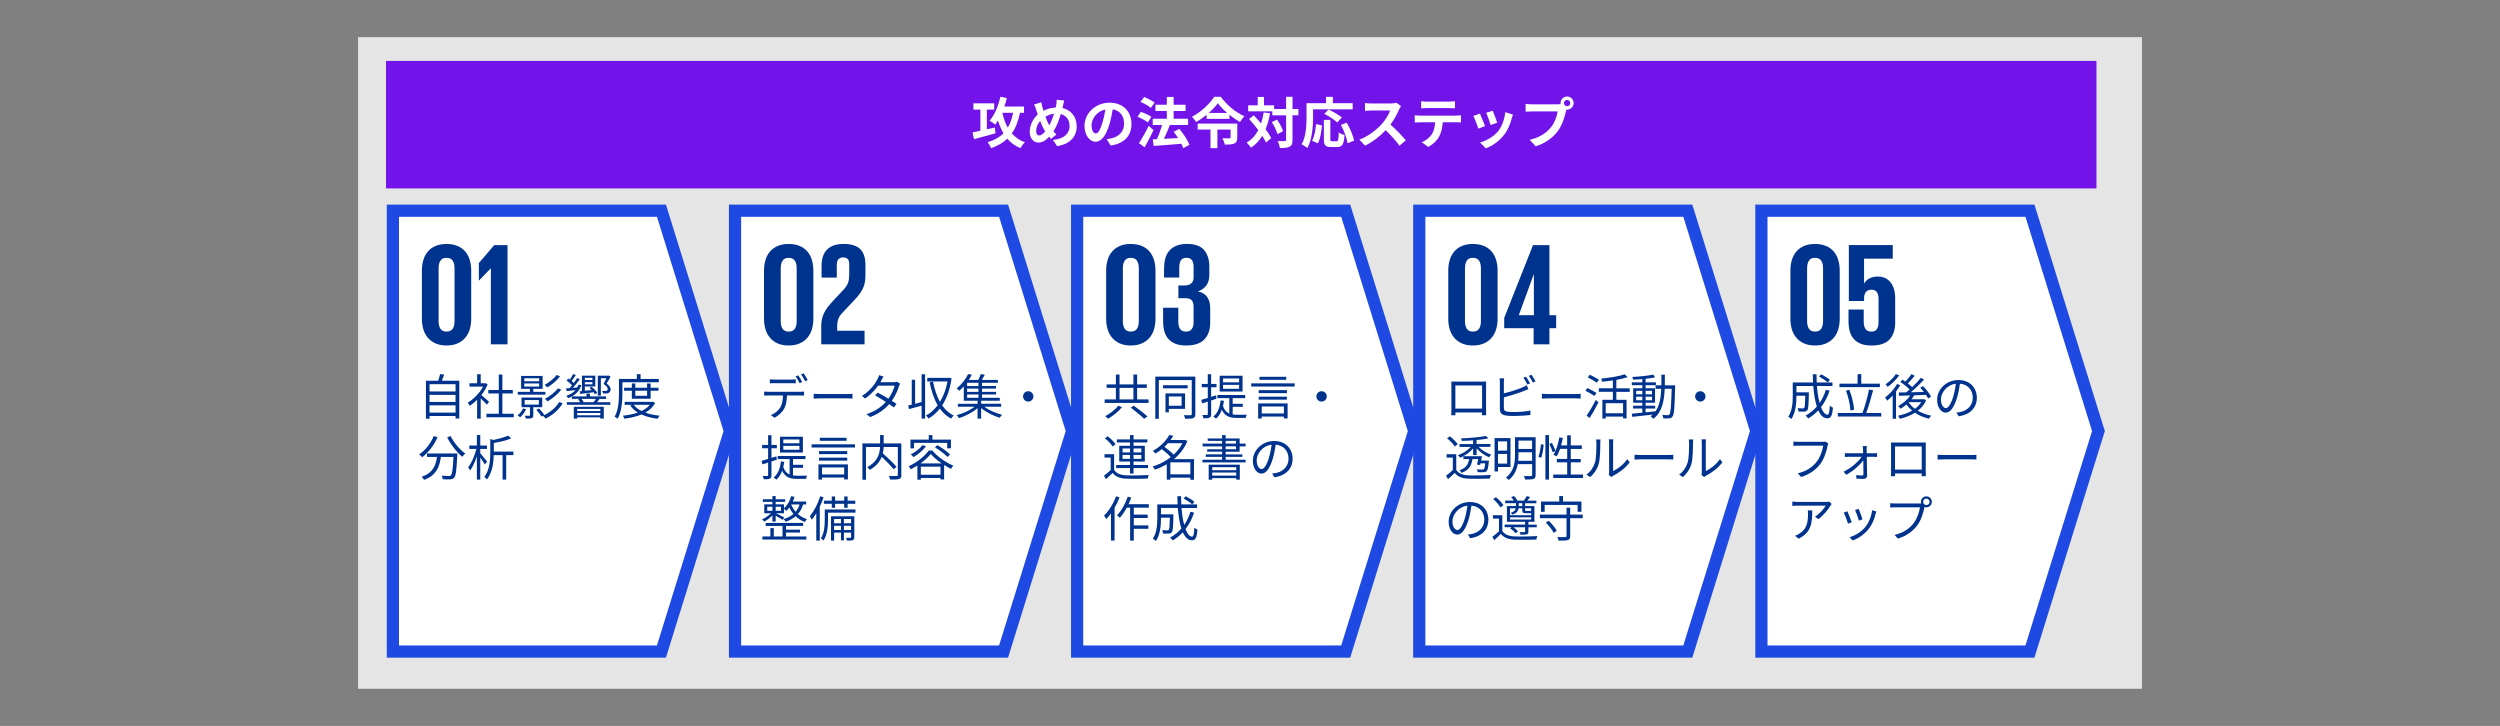 <?xml version="1.0" encoding="UTF-8"?>
<svg id="_レイヤー_1" data-name="レイヤー 1" xmlns="http://www.w3.org/2000/svg" viewBox="0 0 820 238.1">
  <rect x="0" y="0" width="820" height="238.1" fill="#808080" stroke="none"/>
  <defs>
    <style>
      .cls-1 {
        fill: #00338d;
      }

      .cls-2 {
        stroke: #e5e5e5;
      }

      .cls-2, .cls-3, .cls-4 {
        fill: none;
        stroke-miterlimit: 8;
      }

      .cls-3 {
        stroke: #7213ea;
      }

      .cls-5, .cls-6 {
        fill: #fff;
      }

      .cls-7 {
        fill: #7213ea;
      }

      .cls-6 {
        fill-rule: evenodd;
      }

      .cls-8 {
        fill: #e5e5e5;
      }

      .cls-4 {
        stroke: #1e49e2;
        stroke-width: 4px;
      }
    </style>
  </defs>
  <rect class="cls-8" x="117.94" y="12.68" width="584.11" height="212.73"/>
  <rect class="cls-2" x="117.94" y="12.68" width="584.11" height="212.73"/>
  <rect class="cls-7" x="127.12" y="20.48" width="560.02" height="40.82"/>
  <rect class="cls-3" x="127.12" y="20.48" width="560.02" height="40.82"/>
  <g>
    <path class="cls-5" d="M326.52,43.72c-2.43.67-5.06,1.39-7.04,1.93l-.5-2.21c.72-.14,1.62-.34,2.59-.56v-6.93h-2.29v-2.05h6.82v2.05h-2.41v6.46l2.61-.59.22,1.91ZM334.55,37c-.56,2.74-1.4,4.97-2.68,6.75,1.13,1.28,2.52,2.29,4.29,2.92-.49.43-1.13,1.33-1.48,1.93-1.76-.74-3.15-1.78-4.29-3.1-1.39,1.31-3.13,2.34-5.31,3.1-.18-.5-.76-1.5-1.13-1.96,2.2-.67,3.89-1.6,5.19-2.92-.74-1.24-1.31-2.65-1.8-4.19-.29.47-.59.92-.92,1.33-.4-.36-1.31-1.01-1.84-1.28,1.64-1.8,2.86-4.81,3.55-7.85l2.11.43c-.23.94-.5,1.89-.81,2.79h6.45v2.05h-1.31ZM328.77,37c.4,1.8.99,3.44,1.78,4.86.81-1.33,1.37-2.93,1.75-4.86h-3.53Z"/>
    <path class="cls-5" d="M348.48,35.43c2.79.63,4.68,2.88,4.68,6.01,0,3.78-2.7,5.94-6.43,6.5l-1.37-2.05c3.93-.34,5.46-2.34,5.46-4.57,0-1.98-1.08-3.44-2.88-3.92-.61,2.07-1.39,4.12-2.41,5.67.32.38.65.74.97,1.06l-1.78,1.42c-.22-.23-.43-.47-.61-.7-1.21,1.3-2.2,1.91-3.51,1.91-1.48,0-2.85-1.26-2.85-3.57,0-2.05,1.03-4.21,2.63-5.63-.16-.47-.32-.95-.47-1.44-.2-.65-.41-1.21-.72-1.85l2.34-.72c.11.58.25,1.17.4,1.69.09.34.2.72.32,1.1,1.35-.7,2.67-1.01,4.03-1.06.07-.31.13-.59.18-.86.09-.52.14-1.28.13-1.69l2.47.23c-.14.49-.31,1.35-.41,1.8l-.16.68ZM342.81,43.09c-.56-.86-1.13-2.07-1.66-3.42-.83.99-1.3,2.25-1.3,3.35,0,.86.36,1.42,1.01,1.42s1.3-.54,1.94-1.35ZM342.9,38.28c.4,1.1.85,2.12,1.26,2.83.63-1.13,1.17-2.5,1.58-3.82-1.08.13-2.02.49-2.84.99Z"/>
    <path class="cls-5" d="M362.99,45.64c.68-.09,1.19-.18,1.66-.29,2.29-.54,4.05-2.18,4.05-4.77s-1.33-4.3-3.73-4.72c-.25,1.51-.56,3.17-1.06,4.84-1.06,3.6-2.61,5.8-4.56,5.8s-3.64-2.18-3.64-5.19c0-4.1,3.58-7.63,8.21-7.63s7.2,3.08,7.2,6.97-2.3,6.41-6.81,7.09l-1.33-2.11ZM361.6,40.24c.41-1.31.74-2.84.95-4.32-2.95.61-4.52,3.21-4.52,5.17,0,1.8.72,2.68,1.39,2.68.74,0,1.46-1.12,2.18-3.53Z"/>
    <path class="cls-5" d="M376.47,40.15c-.72-.61-2.21-1.4-3.38-1.85l1.1-1.62c1.15.4,2.7,1.08,3.48,1.67l-1.19,1.8ZM378.36,42.67c-.88,1.87-1.93,3.92-2.93,5.65l-1.85-1.37c.9-1.35,2.18-3.58,3.19-5.65l1.6,1.37ZM377.46,35.4c-.7-.63-2.18-1.49-3.37-1.98l1.19-1.6c1.15.45,2.66,1.22,3.44,1.84l-1.26,1.75ZM388.1,48.58c-.14-.41-.34-.92-.61-1.42-3.26.29-6.66.52-9.09.7l-.29-2.16,1.35-.05c.65-1.37,1.28-3.15,1.71-4.66h-3.08v-2.05h4.63v-2.54h-3.73v-2.05h3.73v-2.56h2.23v2.56h3.91v2.05h-3.91v2.54h4.75v2.05h-6.05l.07.02c-.58,1.51-1.3,3.17-1.94,4.52,1.44-.07,3.04-.16,4.63-.25-.45-.72-.95-1.42-1.44-2.05l1.84-.97c1.33,1.58,2.77,3.73,3.33,5.24l-2.03,1.1Z"/>
    <path class="cls-5" d="M400.43,31.76c1.94,2.7,4.9,5.11,7.71,6.36-.54.56-1.03,1.26-1.44,1.91-1.13-.65-2.32-1.46-3.44-2.36v1.31h-7.49v-1.33c-1.06.88-2.23,1.69-3.44,2.39-.29-.49-.88-1.28-1.39-1.73,3.04-1.58,5.96-4.38,7.31-6.55h2.18ZM405.82,45.16c0,.99-.22,1.58-.97,1.93-.77.31-1.78.34-3.13.34-.11-.63-.45-1.51-.76-2.07.88.04,2,.02,2.27.02.31,0,.4-.05.4-.27v-2.63h-4.32v6.1h-2.27v-6.1h-4.21v-1.93h13v4.61ZM402.52,37.05c-1.22-1.06-2.32-2.18-3.08-3.19-.74,1.03-1.76,2.12-2.97,3.19h6.05Z"/>
    <path class="cls-5" d="M416.58,37.14c-.34,1.94-.83,3.69-1.48,5.24.79,1.04,1.44,2.05,1.85,2.92l-1.71,1.46c-.29-.65-.7-1.4-1.22-2.21-.95,1.58-2.18,2.88-3.69,3.89-.25-.43-.99-1.28-1.44-1.67,1.67-.97,2.92-2.36,3.83-4.09-.95-1.28-2.02-2.56-3.01-3.65l1.53-1.21c.77.83,1.6,1.75,2.38,2.7.38-1.12.67-2.32.86-3.64l2.09.27ZM425.87,37.81h-1.93v8.1c0,1.21-.22,1.84-.9,2.18-.68.38-1.75.47-3.24.47-.07-.63-.38-1.66-.68-2.3,1.01.05,1.98.04,2.29.04.32,0,.43-.09.43-.38v-8.1h-4.52v-1.3h-7.92v-1.98h3.13v-2.75h2.05v2.75h3.33v1.22h3.93v-4h2.11v4h1.93v2.05ZM418.85,39.23c.85,1.19,1.71,2.74,2,3.8l-1.85.95c-.27-1.06-1.04-2.7-1.85-3.93l1.71-.83Z"/>
    <path class="cls-5" d="M430.69,38.39c0,2.9-.27,7.35-1.89,10.15-.4-.36-1.35-.97-1.86-1.21,1.48-2.57,1.6-6.36,1.6-8.95v-4.54h6.41v-2.07h2.23v2.07h6.5v2.03h-13v2.5ZM430.36,46.17c.76-1.37,1.13-3.46,1.31-5.46l1.93.41c-.2,2.07-.52,4.45-1.33,5.89l-1.91-.85ZM438.39,46.33c.54,0,.65-.41.72-2.9.45.38,1.33.72,1.89.86-.2,3.08-.74,3.94-2.41,3.94h-2c-1.91,0-2.36-.63-2.36-2.63v-6.28h2.12v6.27c0,.65.07.74.58.74h1.46ZM438.59,40.15c-.86-.85-2.75-2.05-4.23-2.81l1.42-1.42c1.44.7,3.39,1.78,4.36,2.63l-1.55,1.6ZM441.74,40.24c1.06,1.87,2.11,4.25,2.39,5.89l-2.11.86c-.23-1.6-1.17-4.11-2.2-6.01l1.91-.74Z"/>
    <path class="cls-5" d="M459.53,34.8c-.14.2-.47.76-.63,1.12-.61,1.4-1.62,3.33-2.83,4.95,1.78,1.55,3.96,3.85,5.02,5.15l-2.05,1.78c-1.17-1.62-2.84-3.46-4.54-5.09-1.91,2.02-4.3,3.89-6.77,5.06l-1.85-1.95c2.9-1.1,5.69-3.28,7.38-5.17,1.19-1.35,2.29-3.13,2.68-4.41h-6.1c-.76,0-1.75.11-2.12.13v-2.56c.49.07,1.58.13,2.12.13h6.34c.79,0,1.51-.11,1.87-.23l1.48,1.1Z"/>
    <path class="cls-5" d="M477.56,37.92c.38,0,1.15-.04,1.64-.11v2.34c-.45-.04-1.13-.05-1.64-.05h-4.34c-.11,1.85-.5,3.37-1.15,4.63-.63,1.24-2.02,2.65-3.62,3.46l-2.11-1.53c1.28-.49,2.54-1.53,3.26-2.57.74-1.12,1.04-2.47,1.12-3.98h-4.95c-.52,0-1.22.04-1.73.07v-2.36c.54.05,1.17.11,1.73.11h11.79ZM468.07,35.45c-.63,0-1.39.04-1.93.07v-2.32c.58.09,1.31.13,1.91.13h7.24c.61,0,1.33-.04,1.94-.13v2.32c-.63-.04-1.31-.07-1.94-.07h-7.22Z"/>
    <path class="cls-5" d="M487.1,41.36l-2.2.83c-.31-.97-1.21-3.37-1.64-4.16l2.16-.77c.45.92,1.31,3.1,1.67,4.1ZM496.25,37.61c-.22.58-.32.95-.43,1.31-.47,1.82-1.22,3.69-2.45,5.28-1.67,2.16-3.92,3.67-6.03,4.46l-1.89-1.93c1.98-.52,4.48-1.89,5.98-3.76,1.22-1.53,2.09-3.92,2.29-6.18l2.54.81ZM491.08,40.24l-2.16.76c-.22-.88-1.01-3.06-1.46-4l2.14-.7c.34.77,1.22,3.12,1.48,3.94Z"/>
    <path class="cls-5" d="M510.86,34.23c.25,0,.63-.02,1.03-.07-.02-.11-.04-.22-.04-.34,0-1.19.97-2.16,2.16-2.16s2.14.97,2.14,2.16-.97,2.14-2.14,2.14c-.07,0-.16,0-.23-.02l-.14.54c-.42,1.76-1.19,4.56-2.7,6.55-1.62,2.16-4.02,3.94-7.24,4.97l-1.96-2.14c3.58-.85,5.6-2.39,7.06-4.23,1.19-1.49,1.87-3.53,2.12-5.08h-8.39c-.83,0-1.67.04-2.14.07v-2.54c.52.07,1.55.14,2.14.14h8.34ZM515.04,33.81c0-.58-.47-1.04-1.03-1.04s-1.04.47-1.04,1.04.47,1.03,1.04,1.03,1.03-.47,1.03-1.03Z"/>
  </g>
  <polygon class="cls-6" points="577.74 69.1 665.82 69.1 688.29 141.4 665.82 213.71 577.74 213.71 577.74 69.1"/>
  <polygon class="cls-4" points="577.74 69.1 665.82 69.1 688.29 141.4 665.82 213.71 577.74 213.71 577.74 69.1"/>
  <g>
    <path class="cls-1" d="M595.32,113.32c-1.38,0-2.57-.22-3.58-.67-1.01-.45-1.85-1.06-2.52-1.85-.67-.78-1.17-1.71-1.49-2.78-.32-1.07-.48-2.23-.48-3.48v-15.74c0-1.28.16-2.46.48-3.53.32-1.07.82-2,1.49-2.78.67-.78,1.51-1.39,2.52-1.82,1.01-.43,2.2-.65,3.58-.65s2.58.22,3.6.65c1.02.43,1.87,1.04,2.54,1.82.67.79,1.17,1.71,1.49,2.78.32,1.07.48,2.25.48,3.53v15.74c0,1.25-.16,2.41-.48,3.48-.32,1.07-.82,2-1.49,2.78s-1.52,1.4-2.54,1.85c-1.02.45-2.22.67-3.6.67ZM595.32,108.76c.96,0,1.64-.31,2.04-.94.4-.62.6-1.43.6-2.42v-17.47c0-.99-.2-1.8-.6-2.42-.4-.62-1.08-.94-2.04-.94s-1.59.31-1.99.94c-.4.62-.6,1.43-.6,2.42v17.47c0,.99.2,1.8.6,2.42.4.62,1.06.94,1.99.94Z"/>
    <path class="cls-1" d="M616.05,90.72c.74,0,1.44.14,2.11.41s1.26.7,1.78,1.27c.51.58.92,1.32,1.22,2.23.3.91.46,2.01.46,3.29v7.97c0,2.27-.61,4.08-1.82,5.42s-3.2,2.02-5.95,2.02c-1.41,0-2.58-.19-3.53-.58-.94-.38-1.72-.93-2.33-1.63-.61-.7-1.04-1.55-1.3-2.54-.26-.99-.38-2.11-.38-3.36v-3.7h4.99v4.08c0,.96.19,1.73.58,2.3.38.58,1.04.86,1.97.86.83,0,1.42-.27,1.78-.82.35-.54.53-1.25.53-2.11v-7.87c0-.9-.18-1.61-.55-2.14-.37-.53-.97-.79-1.8-.79-1.6,0-2.4.99-2.4,2.98v.72h-4.99v-18.34h14.4v4.46h-9.41v8.11h.05c.86-1.5,2.4-2.26,4.61-2.26Z"/>
  </g>
  <g>
    <path class="cls-1" d="M600.11,128.13c-.69,2.07-1.63,3.89-2.82,5.41.59,1.57,1.33,2.48,2.14,2.48.45,0,.64-.83.75-2.96.27.27.71.54,1.02.64-.22,2.72-.66,3.51-1.87,3.51s-2.19-.98-2.93-2.62c-.96,1.04-2.06,1.94-3.3,2.66-.18-.24-.59-.72-.86-.94,1.42-.77,2.66-1.76,3.68-2.96-.58-1.81-.96-4.16-1.17-6.74h-5.52v2.08h4.08v.51c-.08,3.58-.18,4.93-.51,5.35-.24.3-.51.42-.96.46-.4.03-1.12.03-1.91,0-.02-.37-.14-.82-.34-1.12.74.06,1.42.08,1.7.08.22,0,.38-.03.48-.18.22-.24.3-1.25.37-4h-2.91v.13c0,2.24-.24,5.46-1.68,7.54-.21-.24-.72-.66-.99-.8,1.31-1.95,1.46-4.69,1.46-6.75v-4.47h6.67c-.06-.88-.08-1.78-.1-2.69h1.23c0,.93.02,1.82.06,2.69h5.17v1.17h-5.09c.16,2.13.45,4.03.88,5.55.86-1.26,1.55-2.71,2.05-4.32l1.2.3ZM597.34,122.78c.99.5,2.24,1.26,2.87,1.82l-.74.82c-.61-.56-1.83-1.38-2.83-1.92l.7-.72Z"/>
    <path class="cls-1" d="M617.05,135.46v1.17h-14.25v-1.17h8.08c.8-2.05,1.7-5.36,2.16-7.71l1.34.26c-.61,2.43-1.5,5.44-2.27,7.46h4.93ZM616.59,126.99h-13.25v-1.15h5.94v-3.12h1.22v3.12h6.1v1.15ZM606.95,134.66c-.08-1.76-.69-4.47-1.47-6.53l1.1-.29c.85,2.1,1.44,4.74,1.57,6.53l-1.2.29Z"/>
    <path class="cls-1" d="M623.29,126.32c-.4.7-.86,1.41-1.39,2.1v8.95h-1.1v-7.65c-.59.64-1.2,1.23-1.81,1.71-.11-.24-.48-.8-.67-1.06,1.46-1.07,2.98-2.74,3.92-4.42l1.06.37ZM622.93,123.12c-.94,1.36-2.43,2.83-3.78,3.79-.16-.24-.46-.66-.67-.87,1.25-.83,2.66-2.21,3.36-3.33l1.09.4ZM631.77,131.28c-.61,1.39-1.55,2.53-2.72,3.44,1.26.74,2.77,1.3,4.37,1.62-.24.24-.56.69-.72.99-1.71-.38-3.27-1.06-4.59-1.95-1.49.94-3.22,1.58-4.96,1.99-.11-.3-.38-.79-.61-1.01,1.62-.32,3.23-.88,4.63-1.68-.7-.59-1.33-1.26-1.84-2.02-.62.54-1.28,1.02-1.94,1.42-.16-.22-.54-.69-.8-.87,1.52-.83,3.03-2.1,3.99-3.5-1.38.05-2.66.08-3.7.11l-.1-1.09,2.46-.03c.35-.3.74-.61,1.1-.96-.75-.77-1.97-1.76-3.04-2.46l.72-.75c.3.19.62.4.94.64.7-.74,1.52-1.71,2.02-2.46l1.04.54c-.7.85-1.54,1.79-2.26,2.5.54.42,1.06.85,1.42,1.23,1.09-1.02,2.13-2.13,2.86-3.06l1.06.59c-1.25,1.33-2.88,2.91-4.37,4.16,1.36-.03,2.83-.06,4.29-.1-.37-.5-.78-.99-1.18-1.42l.93-.5c1.01,1.06,2.14,2.5,2.64,3.46l-.99.58c-.16-.34-.42-.74-.7-1.17l-3.86.14c-.26.45-.56.88-.9,1.3h3.84l.19-.06.77.38ZM626.06,131.99c.51.78,1.2,1.49,2.03,2.1.85-.62,1.57-1.34,2.08-2.19h-4.03l-.08.1Z"/>
    <path class="cls-1" d="M641.69,135.32c.5-.03.98-.11,1.36-.19,2.03-.45,4.02-1.95,4.02-4.69,0-2.4-1.52-4.37-4.21-4.59-.21,1.47-.51,3.07-.94,4.56-.98,3.25-2.24,4.93-3.71,4.93s-2.83-1.63-2.83-4.24c0-3.44,3.07-6.45,6.95-6.45s6.08,2.62,6.08,5.83-2.19,5.55-5.97,6.05l-.74-1.2ZM640.65,130.13c.4-1.31.71-2.82.88-4.27-3.04.38-4.9,2.99-4.9,5.12,0,2,.93,2.88,1.62,2.88s1.58-1.06,2.4-3.73Z"/>
    <path class="cls-1" d="M599.69,145.46c-.11.22-.18.5-.24.8-.35,1.68-1.12,4.26-2.38,5.91-1.46,1.87-3.36,3.36-6.31,4.29l-1.09-1.2c3.11-.78,4.9-2.14,6.24-3.86,1.14-1.46,1.89-3.68,2.1-5.22h-8.18c-.64,0-1.18.03-1.6.05v-1.41c.45.05,1.07.1,1.6.1h8.04c.24,0,.54,0,.85-.08l.98.62Z"/>
    <path class="cls-1" d="M614.6,148.69c.32,0,.85-.03,1.07-.06v1.26c-.29-.02-.74-.05-1.04-.05h-2.32c.03,2.02.08,4.64.1,6.15.02.69-.5,1.1-1.2,1.1-.64,0-1.68-.06-2.32-.1l-.06-1.17c.64.1,1.47.14,1.95.14.29,0,.43-.18.43-.46,0-1.01-.02-2.8-.05-4.5-1.09,1.54-3.39,3.57-5.57,4.72l-.9-.99c2.4-1.15,4.83-3.27,5.92-4.9h-4.27c-.43,0-.83.02-1.22.05v-1.26c.37.05.8.06,1.18.06h4.82c-.02-.54-.03-.99-.05-1.3,0-.32-.05-.72-.11-1.07h1.36c-.05.34-.06.7-.06,1.07l.03,1.3h2.3Z"/>
    <path class="cls-1" d="M631.64,154.28c0,.51.02,1.75.03,1.92h-1.38c0-.11.02-.48.02-.91h-8.74c.02.42.02.8.03.91h-1.38c.02-.19.05-1.38.05-1.94v-7.88c0-.37,0-.86-.03-1.25.62.02,1.06.03,1.42.03h8.6c.35,0,.93,0,1.41-.03-.03.4-.03.85-.03,1.25v7.89ZM621.57,146.43v7.6h8.76v-7.6h-8.76Z"/>
    <path class="cls-1" d="M635.54,149.17c.48.03,1.33.08,2.22.08h8.77c.8,0,1.38-.05,1.73-.08v1.57c-.32-.02-.99-.08-1.71-.08h-8.79c-.88,0-1.73.03-2.22.08v-1.57Z"/>
    <path class="cls-1" d="M600.81,165.28c-.11.16-.32.4-.43.58-.64,1.09-2.16,3.15-3.99,4.42l-1.06-.85c1.47-.86,2.98-2.59,3.49-3.58h-9.11c-.59,0-1.18.03-1.83.1v-1.44c.56.06,1.23.13,1.83.13h9.19c.3,0,.88-.05,1.12-.1l.78.75ZM594.42,167.39c0,4.34-.38,7.27-4.47,9.3l-1.17-.96c.43-.14.98-.4,1.42-.7,2.48-1.52,2.83-3.81,2.83-6.48,0-.38-.02-.74-.06-1.15h1.44Z"/>
    <path class="cls-1" d="M607.38,171.3l-1.22.45c-.24-.83-1.1-3.04-1.42-3.6l1.18-.46c.32.69,1.15,2.78,1.46,3.62ZM615.43,167.78c-.11.34-.18.59-.24.8-.43,1.76-1.12,3.47-2.27,4.91-1.47,1.87-3.43,3.12-5.22,3.81l-1.06-1.09c1.86-.53,3.89-1.75,5.2-3.39,1.14-1.39,1.97-3.43,2.21-5.47l1.38.43ZM610.9,170.34l-1.18.42c-.18-.72-.91-2.75-1.25-3.47l1.17-.4c.27.64,1.06,2.75,1.26,3.46Z"/>
    <path class="cls-1" d="M629.61,165.14c.16,0,.34,0,.53-.02-.05-.16-.08-.34-.08-.51,0-.99.8-1.81,1.79-1.81s1.79.82,1.79,1.81-.8,1.79-1.79,1.79c-.21,0-.42-.03-.61-.1l-.03.18c-.35,1.68-1.12,4.26-2.39,5.91-1.47,1.87-3.38,3.36-6.31,4.27l-1.09-1.2c3.11-.77,4.9-2.13,6.24-3.84,1.14-1.46,1.87-3.68,2.1-5.22h-8.2c-.62,0-1.18.03-1.58.05v-1.41c.43.05,1.07.1,1.6.1h8.02ZM632.91,164.61c0-.58-.48-1.07-1.06-1.07s-1.06.5-1.06,1.07.46,1.06,1.06,1.06,1.06-.48,1.06-1.06Z"/>
  </g>
  <polygon class="cls-6" points="465.52 69.1 553.6 69.1 576.07 141.4 553.6 213.71 465.52 213.71 465.52 69.1"/>
  <polygon class="cls-4" points="465.52 69.1 553.6 69.1 576.07 141.4 553.6 213.71 465.52 213.71 465.52 69.1"/>
  <g>
    <path class="cls-1" d="M483.1,113.32c-1.38,0-2.57-.22-3.58-.67-1.01-.45-1.85-1.06-2.52-1.85-.67-.78-1.17-1.71-1.49-2.78-.32-1.07-.48-2.23-.48-3.48v-15.74c0-1.28.16-2.46.48-3.53.32-1.07.82-2,1.49-2.78.67-.78,1.51-1.39,2.52-1.82,1.01-.43,2.2-.65,3.58-.65s2.58.22,3.6.65c1.02.43,1.87,1.04,2.54,1.82.67.79,1.17,1.71,1.49,2.78.32,1.07.48,2.25.48,3.53v15.74c0,1.25-.16,2.41-.48,3.48-.32,1.07-.82,2-1.49,2.78s-1.52,1.4-2.54,1.85c-1.02.45-2.22.67-3.6.67ZM483.1,108.76c.96,0,1.64-.31,2.04-.94.4-.62.6-1.43.6-2.42v-17.47c0-.99-.2-1.8-.6-2.42-.4-.62-1.08-.94-2.04-.94s-1.59.31-1.99.94c-.4.62-.6,1.43-.6,2.42v17.47c0,.99.2,1.8.6,2.42.4.62,1.06.94,1.99.94Z"/>
    <path class="cls-1" d="M493.37,104.3l9.46-23.9h5.38v22.99h2.21v4.27h-2.21v5.28h-5.18v-5.28h-9.65v-3.36ZM498.17,103.39h4.94v-13.39h-.05l-4.9,13.39Z"/>
  </g>
  <g>
    <path class="cls-1" d="M487.43,134.28c0,.51.02,1.75.03,1.92h-1.38c0-.11.02-.48.02-.91h-8.74c.02.42.02.8.03.91h-1.38c.02-.19.05-1.38.05-1.94v-7.88c0-.37,0-.86-.03-1.25.62.02,1.06.03,1.42.03h8.6c.35,0,.93,0,1.41-.03-.03.4-.03.85-.03,1.25v7.89ZM477.36,126.43v7.6h8.76v-7.6h-8.76Z"/>
    <path class="cls-1" d="M493.28,133.84c0,.82.34,1.02,1.12,1.18.5.08,1.33.13,2.11.13,1.7,0,4.15-.16,5.47-.51v1.46c-1.39.21-3.79.34-5.54.34-.94,0-1.9-.05-2.56-.16-1.23-.22-1.92-.78-1.92-2.08v-8.8c0-.38-.02-.93-.1-1.3h1.49c-.05.37-.08.85-.08,1.3v3.62c1.89-.46,4.42-1.23,6.08-1.95.5-.21.96-.45,1.41-.72l.56,1.28c-.45.19-1.02.45-1.5.62-1.79.72-4.56,1.57-6.55,2.08v3.52ZM500.99,126.14c-.32-.66-.86-1.62-1.3-2.23l.85-.35c.4.56.98,1.54,1.31,2.18l-.86.4ZM502.31,122.91c.42.59,1.04,1.58,1.34,2.18l-.86.4c-.35-.7-.88-1.6-1.33-2.21l.85-.37Z"/>
    <path class="cls-1" d="M505.73,129.17c.48.03,1.33.08,2.22.08h8.77c.8,0,1.38-.05,1.73-.08v1.57c-.32-.02-.99-.08-1.71-.08h-8.79c-.88,0-1.73.03-2.22.08v-1.57Z"/>
    <path class="cls-1" d="M522.96,129.86c-.66-.45-1.97-1.22-2.94-1.73l.66-.86c.93.46,2.26,1.17,2.96,1.62l-.67.98ZM520.4,136.31c.86-1.2,2.1-3.31,3.03-5.12l.86.78c-.83,1.68-1.95,3.67-2.9,5.14l-.99-.8ZM523.76,125.52c-.66-.46-1.98-1.23-2.96-1.76l.66-.85c.98.46,2.32,1.2,2.99,1.65l-.69.96ZM530.16,128.51v2.62h3.35v6.1h-1.14v-.59h-5.7v.67h-1.09v-6.18h3.44v-2.62h-4.61v-1.15h4.61v-2.59c-1.17.18-2.38.32-3.52.43-.05-.29-.21-.74-.32-1.01,2.75-.29,5.97-.78,7.75-1.42l.94.93c-1.04.35-2.34.66-3.71.9v2.77h4.39v1.15h-4.39ZM532.37,132.24h-5.7v3.3h5.7v-3.3Z"/>
    <path class="cls-1" d="M549.46,126.42s-.02.45-.02.61c-.18,6.71-.32,8.93-.86,9.6-.27.42-.59.54-1.07.59-.45.06-1.2.05-1.94,0-.03-.32-.16-.82-.34-1.12.77.06,1.47.08,1.78.08.27,0,.42-.05.58-.26.37-.46.56-2.58.72-8.39h-2.29c-.19,4.26-.93,7.75-3.75,9.86-.18-.26-.59-.66-.88-.85.26-.18.48-.37.71-.56-2.43.29-4.91.56-6.71.75l-.18-1.04c.96-.08,2.16-.19,3.47-.32v-1.38h-3.02v-.91h3.02v-.98h-2.99v-4.75h2.99v-1.01h-3.46v-.93h3.46v-1.06c-1.02.08-2.06.14-3.01.18-.05-.26-.16-.64-.29-.88,2.37-.13,5.25-.42,6.9-.78l.59.91c-.86.19-1.95.34-3.12.46v1.17h3.39v.93h-3.39v1.01h3.1v4.75h-3.1v.98h3.14v.91h-3.14v1.26c1.04-.1,2.13-.21,3.2-.34v.08c1.39-1.89,1.81-4.47,1.95-7.47h-1.87v-1.12h1.9c.03-1.12.03-2.29.03-3.5h1.12c0,1.2,0,2.38-.03,3.5h3.39ZM536.67,129.33h2.02v-1.15h-2.02v1.15ZM538.69,131.28v-1.17h-2.02v1.17h2.02ZM539.76,128.18v1.15h2.1v-1.15h-2.1ZM541.86,130.11h-2.1v1.17h2.1v-1.17Z"/>
    <path class="cls-1" d="M557.7,128.32c.94,0,1.7.75,1.7,1.7s-.75,1.7-1.7,1.7-1.7-.75-1.7-1.7.75-1.7,1.7-1.7Z"/>
    <path class="cls-1" d="M477.65,154.12c.75,1.18,2.16,1.73,4.03,1.79,1.76.08,5.44.03,7.36-.1-.14.27-.34.82-.38,1.17-1.79.08-5.17.11-6.96.03-2.1-.08-3.54-.64-4.53-1.89-.7.69-1.44,1.36-2.23,2.05l-.62-1.14c.67-.5,1.49-1.17,2.21-1.84v-4.1h-2.03v-1.12h3.15v5.14ZM477.17,146.45c-.48-.8-1.55-1.9-2.53-2.67l.91-.67c.98.74,2.08,1.82,2.58,2.61l-.96.74ZM483.18,147.1c-1.1,1.28-2.77,2.43-4.24,3.04-.18-.26-.48-.64-.74-.83,1.5-.53,3.19-1.57,4.24-2.72h-3.73v-.94h4.47v-1.22c-1.26.1-2.54.16-3.71.19-.03-.22-.16-.61-.27-.83,2.87-.11,6.32-.4,8.21-.8l.77.8c-1.06.22-2.42.42-3.86.54v1.31h4.55v.94h-3.87c1.02,1.09,2.64,2.06,4.15,2.54-.24.19-.56.59-.72.88-1.46-.59-3.02-1.7-4.1-2.93v2.19h-1.14v-2.18ZM488.35,151.09s0,.3-.03.46c-.18,1.86-.37,2.66-.74,2.99-.24.26-.54.32-.96.34-.4.03-1.15.03-1.94-.02-.03-.27-.14-.67-.29-.91.77.06,1.52.06,1.76.06.27,0,.42,0,.54-.11.21-.19.35-.72.48-1.92h-1.57c-.03.19-.08.37-.13.53l-1.02-.13c.14-.51.29-1.17.42-1.81h-1.89c-.34,2.14-1.17,3.67-3.63,4.53-.13-.27-.42-.67-.64-.88,2.18-.69,2.87-1.95,3.17-3.65h-1.9v-.93h6.1c-.08.46-.16.96-.26,1.44h2.53Z"/>
    <path class="cls-1" d="M491.34,153.17v1.47h-1.12v-10.95h5.22v9.48h-4.1ZM491.34,144.77v3.03h2.99v-3.03h-2.99ZM494.33,152.07v-3.18h-2.99v3.18h2.99ZM503.68,155.75c0,.75-.16,1.12-.67,1.33-.51.18-1.39.21-2.75.21-.06-.32-.26-.85-.45-1.15,1.04.03,2.05.02,2.31.02.3-.02.42-.11.42-.4v-3.52h-4.72c-.35,1.91-1.17,3.81-2.98,5.2-.19-.26-.64-.66-.88-.82,2.69-2.06,2.96-5.07,2.96-7.55v-5.67h6.77v12.36ZM502.53,151.14v-2.8h-4.47v.72c0,.66-.02,1.36-.1,2.08h4.56ZM498.06,144.51v2.74h4.47v-2.74h-4.47Z"/>
    <path class="cls-1" d="M504.59,149.83c.43-1.06.72-2.8.83-4.1l.9.13c-.08,1.31-.38,3.12-.8,4.29l-.93-.32ZM506.89,142.7h1.18v14.61h-1.18v-14.61ZM509.02,145.26c.48.86.98,2,1.17,2.67l-.9.43c-.18-.69-.66-1.84-1.1-2.72l.83-.38ZM519.22,155.64v1.14h-9.76v-1.14h4.58v-4h-3.39v-1.1h3.39v-3.31h-2.34c-.32.96-.69,1.79-1.12,2.48-.24-.16-.77-.42-1.06-.54.93-1.39,1.57-3.54,1.94-5.71l1.15.19c-.16.83-.35,1.67-.58,2.45h2v-3.31h1.18v3.31h3.62v1.14h-3.62v3.31h3.27v1.1h-3.27v4h4Z"/>
    <path class="cls-1" d="M520.35,155.68c1.34-.96,2.3-2.39,2.79-3.94.46-1.47.48-4.66.48-6.43,0-.48-.05-.83-.11-1.17h1.47c-.02.19-.08.67-.08,1.15,0,1.78-.06,5.2-.5,6.8-.48,1.71-1.5,3.28-2.85,4.39l-1.2-.8ZM527.68,155.76c.06-.26.11-.58.11-.9v-9.59c0-.61-.08-1.06-.1-1.18h1.47c-.02.13-.06.58-.06,1.18v9.24c1.47-.67,3.44-2.13,4.66-3.94l.77,1.09c-1.38,1.87-3.6,3.5-5.46,4.43-.24.13-.38.24-.54.37l-.85-.7Z"/>
    <path class="cls-1" d="M536.12,149.17c.48.03,1.33.08,2.22.08h8.77c.8,0,1.38-.05,1.73-.08v1.57c-.32-.02-.99-.08-1.71-.08h-8.79c-.88,0-1.73.03-2.22.08v-1.57Z"/>
    <path class="cls-1" d="M550.75,155.68c1.34-.96,2.3-2.39,2.79-3.94.46-1.47.48-4.66.48-6.43,0-.48-.05-.83-.11-1.17h1.47c-.02.19-.08.67-.08,1.15,0,1.78-.06,5.2-.5,6.8-.48,1.71-1.5,3.28-2.85,4.39l-1.2-.8ZM558.08,155.76c.06-.26.11-.58.11-.9v-9.59c0-.61-.08-1.06-.1-1.18h1.47c-.02.13-.06.58-.06,1.18v9.24c1.47-.67,3.44-2.13,4.66-3.94l.77,1.09c-1.38,1.87-3.6,3.5-5.46,4.43-.24.13-.38.24-.54.37l-.85-.7Z"/>
    <path class="cls-1" d="M481.47,175.32c.5-.03.98-.11,1.36-.19,2.03-.45,4.02-1.95,4.02-4.69,0-2.4-1.52-4.37-4.21-4.59-.21,1.47-.51,3.07-.94,4.56-.98,3.25-2.24,4.93-3.71,4.93s-2.83-1.63-2.83-4.24c0-3.44,3.07-6.45,6.95-6.45s6.08,2.62,6.08,5.83-2.19,5.55-5.97,6.05l-.74-1.2ZM480.43,170.13c.4-1.31.71-2.82.88-4.27-3.04.38-4.9,2.99-4.9,5.12,0,2,.93,2.88,1.62,2.88s1.58-1.06,2.4-3.73Z"/>
    <path class="cls-1" d="M492.75,174.13c.75,1.2,2.18,1.75,4.05,1.81,1.81.08,5.54.03,7.49-.1-.14.27-.34.78-.38,1.14-1.81.06-5.27.1-7.07.03-2.11-.08-3.57-.66-4.56-1.9-.67.69-1.39,1.38-2.16,2.06l-.62-1.1c.67-.48,1.46-1.17,2.16-1.82v-4.15h-1.97v-1.12h3.07v5.15ZM492.13,166.42c-.42-.8-1.44-1.94-2.37-2.74l.91-.59c.94.75,2,1.86,2.45,2.64l-.99.69ZM495.76,172.93h-2.24v-.86h6.71v-.93h-5.96v-5.15h2.98v-.93h-3.55v-.86h2.83c-.21-.38-.54-.82-.88-1.15l.93-.34c.45.38.88.98,1.06,1.39l-.27.1h2.72l-.24-.06c.3-.4.7-1.02.91-1.42l1.12.29c-.3.45-.61.86-.9,1.2h2.95v.86h-3.7v.93h3.06v5.15h-1.97v.93h2.74v.86h-2.74v1.41c0,.53-.11.77-.51.9-.4.14-1.04.14-2.05.14-.06-.27-.21-.59-.34-.85.72.03,1.36.03,1.55.02.21,0,.26-.06.26-.22v-1.39h-3.79c.59.42,1.18.94,1.49,1.34l-.83.64c-.35-.5-1.12-1.18-1.78-1.67l.45-.32ZM495.29,166.72v2.27h6.92v-.67h-1.7c-.98,0-1.22-.21-1.22-1.06v-.54h-1.18c-.13.8-.58,1.58-1.95,2.06-.16-.18-.46-.42-.67-.54,1.14-.38,1.55-.96,1.7-1.52h-1.89ZM495.29,170.4h6.92v-.72h-6.92v.72ZM498.14,165.98h1.15v-.93h-1.15v.93ZM500.23,166.72v.54c0,.29.05.32.4.32h1.28c.22,0,.27,0,.3-.06v-.8h-1.98Z"/>
    <path class="cls-1" d="M519.12,169.97h-4.1v5.83c0,.78-.19,1.15-.75,1.34-.56.18-1.52.19-3.04.19-.05-.34-.26-.85-.42-1.18,1.15.05,2.27.03,2.58.03.32-.02.43-.11.43-.38v-5.83h-8.74v-1.17h8.74v-2.29h1.2v2.29h4.1v1.17ZM506.65,167.86h-1.2v-3.35h5.99v-1.81h1.23v1.81h6.04v3.35h-1.25v-2.24h-10.8v2.24ZM507.95,170.79c1.04.96,2.18,2.35,2.66,3.3l-.99.69c-.46-.94-1.57-2.37-2.59-3.39l.93-.59Z"/>
  </g>
  <polygon class="cls-6" points="353.3 69.1 441.39 69.1 463.86 141.4 441.39 213.71 353.3 213.71 353.3 69.1"/>
  <polygon class="cls-4" points="353.3 69.1 441.39 69.1 463.86 141.4 441.39 213.71 353.3 213.71 353.3 69.1"/>
  <g>
    <path class="cls-1" d="M370.89,113.32c-1.38,0-2.57-.22-3.58-.67-1.01-.45-1.85-1.06-2.52-1.85s-1.17-1.71-1.49-2.78c-.32-1.07-.48-2.23-.48-3.48v-15.74c0-1.28.16-2.46.48-3.53.32-1.07.82-2,1.49-2.78.67-.78,1.51-1.39,2.52-1.82,1.01-.43,2.2-.65,3.58-.65s2.58.22,3.6.65c1.02.43,1.87,1.04,2.54,1.82.67.79,1.17,1.71,1.49,2.78.32,1.07.48,2.25.48,3.53v15.74c0,1.25-.16,2.41-.48,3.48-.32,1.07-.82,2-1.49,2.78-.67.78-1.52,1.4-2.54,1.85-1.02.45-2.22.67-3.6.67ZM370.89,108.76c.96,0,1.64-.31,2.04-.94.4-.62.6-1.43.6-2.42v-17.47c0-.99-.2-1.8-.6-2.42-.4-.62-1.08-.94-2.04-.94s-1.59.31-1.99.94c-.4.62-.6,1.43-.6,2.42v17.47c0,.99.2,1.8.6,2.42.4.62,1.06.94,1.99.94Z"/>
    <path class="cls-1" d="M389.41,80.01c2.53,0,4.37.66,5.52,1.99,1.15,1.33,1.73,3.14,1.73,5.45v2.83c0,1.38-.34,2.51-1.03,3.41-.69.9-1.59,1.52-2.71,1.87,1.38.32,2.39.94,3.05,1.87.65.93.98,2.14.98,3.65v4.8c0,2.27-.63,4.08-1.89,5.42-1.27,1.34-3.27,2.02-6.02,2.02-1.41,0-2.58-.19-3.53-.58-.94-.38-1.72-.93-2.33-1.63-.61-.7-1.04-1.55-1.3-2.54-.26-.99-.38-2.11-.38-3.36v-4.27h4.99v4.66c0,.96.19,1.73.58,2.3.38.58,1.04.86,1.97.86.83,0,1.45-.27,1.85-.82.4-.54.6-1.25.6-2.11v-5.38c0-.86-.21-1.52-.62-1.97-.42-.45-1.1-.67-2.06-.67h-2.3v-4.18h2.06c.9,0,1.61-.22,2.14-.67.53-.45.79-1.1.79-1.97v-3.5c0-.9-.18-1.61-.53-2.14-.35-.53-.96-.79-1.82-.79s-1.47.27-1.82.82c-.35.54-.53,1.33-.53,2.35v3.31h-4.99v-2.88c0-1.18.13-2.28.38-3.29.26-1.01.69-1.87,1.3-2.59.61-.72,1.4-1.28,2.38-1.68.98-.4,2.17-.6,3.58-.6Z"/>
  </g>
  <g>
    <path class="cls-1" d="M376.72,131.01v1.15h-14.39v-1.15h3.68v-3.78h-3.04v-1.15h3.04v-3.23h1.2v3.23h4.55v-3.23h1.22v3.23h3.17v1.15h-3.17v3.78h3.75ZM368.01,133.57c-1.14,1.38-2.95,2.85-4.55,3.78-.22-.24-.66-.62-.94-.85,1.57-.82,3.36-2.21,4.26-3.41l1.23.48ZM367.21,131.01h4.55v-3.78h-4.55v3.78ZM371.9,133.08c1.47,1.04,3.46,2.58,4.47,3.52l-1.12.74c-.94-.94-2.87-2.53-4.37-3.65l1.02-.61Z"/>
    <path class="cls-1" d="M392.06,135.83c0,.74-.18,1.09-.66,1.3-.5.19-1.3.22-2.67.22-.05-.34-.24-.85-.43-1.17,1.01.03,1.94.03,2.21.02.29-.02.38-.11.38-.37v-11.16h-10.8v12.69h-1.15v-13.83h13.13v12.29ZM389.55,127.38h-8.07v-1.04h8.07v1.04ZM383.38,134.1v1.15h-1.1v-6.21h6.42v5.06h-5.31ZM383.38,130.05v3.03h4.19v-3.03h-4.19Z"/>
    <path class="cls-1" d="M399.02,130.77c-.58.21-1.17.38-1.76.59v4.48c0,.66-.14.96-.54,1.15-.37.19-.98.24-1.99.22-.05-.29-.19-.77-.35-1.1.69.02,1.31.02,1.49.02.21,0,.29-.06.29-.3v-4.11c-.66.22-1.28.42-1.86.59l-.29-1.15c.59-.14,1.33-.37,2.14-.62v-3.51h-1.97v-1.1h1.97v-3.18h1.1v3.18h1.76v1.1h-1.76v3.15l1.62-.5.14,1.09ZM404.35,135.94c.46.06.98.1,1.5.1.38,0,2.56,0,3.09-.02-.16.26-.3.75-.35,1.06h-2.79c-2.3,0-3.99-.43-5.03-2.67-.45,1.2-1.07,2.18-1.92,2.93-.18-.19-.62-.56-.88-.72,1.42-1.12,2.13-2.91,2.38-5.28l1.1.13c-.08.59-.18,1.18-.32,1.71.46,1.34,1.17,2.08,2.08,2.46v-5.06h-3.91v-1.01h9.12v1.01h-4.1v1.87h3.31v.98h-3.31v2.51ZM407.56,128.43h-7.51v-5.19h7.51v5.19ZM406.43,124.14h-5.28v1.26h5.28v-1.26ZM406.43,126.24h-5.28v1.28h5.28v-1.28Z"/>
    <path class="cls-1" d="M424.65,125.74v1.04h-14.24v-1.04h14.24ZM412.68,132.32h9.65v4.93h-1.22v-.62h-7.27v.67h-1.17v-4.98ZM422.11,128.95h-9.25v-.99h9.25v.99ZM412.85,130.11h9.25v.98h-9.25v-.98ZM421.88,124.58h-8.77v-.99h8.77v.99ZM413.85,133.33v2.29h7.27v-2.29h-7.27Z"/>
    <path class="cls-1" d="M433.48,128.32c.94,0,1.7.75,1.7,1.7s-.75,1.7-1.7,1.7-1.7-.75-1.7-1.7.75-1.7,1.7-1.7Z"/>
    <path class="cls-1" d="M365.43,154.12c.75,1.18,2.16,1.73,4.03,1.79,1.76.08,5.44.03,7.36-.1-.14.27-.34.82-.38,1.17-1.79.08-5.17.11-6.96.03-2.1-.08-3.54-.64-4.53-1.89-.7.69-1.44,1.36-2.23,2.05l-.62-1.14c.67-.5,1.49-1.17,2.21-1.84v-4.1h-2.03v-1.12h3.15v5.14ZM364.95,146.45c-.48-.8-1.55-1.9-2.53-2.67l.91-.67c.98.74,2.08,1.82,2.58,2.61l-.96.74ZM370.65,153.52h-4.55v-1.01h4.55v-1.12h-3.54v-5.17h3.54v-1.09h-4.31v-1.01h4.31v-1.41h1.15v1.41h4.53v1.01h-4.53v1.09h3.7v5.17h-3.7v1.12h4.77v1.01h-4.77v1.82h-1.15v-1.82ZM368.2,148.38h2.45v-1.28h-2.45v1.28ZM370.65,150.5v-1.28h-2.45v1.28h2.45ZM371.8,147.1v1.28h2.56v-1.28h-2.56ZM374.36,149.22h-2.56v1.28h2.56v-1.28Z"/>
    <path class="cls-1" d="M391.63,157.35h-1.2v-.67h-6.56v.64h-1.17v-5.06c-1.28.75-2.61,1.36-3.94,1.79-.14-.32-.45-.82-.7-1.04,2.03-.59,4.13-1.65,5.94-3.07-.7-.82-1.87-1.84-2.93-2.62-.64.51-1.33,1.01-2.1,1.46-.16-.27-.56-.7-.83-.91,2.62-1.42,4.45-3.47,5.38-5.2l1.33.27c-.27.45-.58.91-.91,1.38h4.51l.22-.06.78.42c-.94,2.37-2.51,4.34-4.37,5.91h6.55v6.79ZM383.06,145.38c-.35.4-.72.8-1.14,1.17,1.07.75,2.29,1.78,3.03,2.58,1.18-1.09,2.19-2.35,2.88-3.75h-4.77ZM390.43,155.59v-3.94h-6.56v3.94h6.56Z"/>
    <path class="cls-1" d="M408.56,150.79v.88h-14.15v-.88h6.44v-.94h-5.35v-.82h5.35v-.88h-4.9v-.8h4.9v-.94h-6.4v-.9h6.4v-.9h-4.72v-.8h4.72v-1.12h1.17v1.12h4.58v1.7h1.95v.9h-1.95v1.75h-4.58v.88h5.46v.82h-5.46v.94h6.55ZM396.45,152.42h10.21v4.91h-1.18v-.5h-7.88v.53h-1.15v-4.95ZM397.61,153.24v.98h7.88v-.98h-7.88ZM405.48,156v-1.02h-7.88v1.02h7.88ZM402.01,145.5h3.41v-.9h-3.41v.9ZM402.01,147.34h3.41v-.94h-3.41v.94Z"/>
    <path class="cls-1" d="M417.26,155.32c.5-.03.98-.11,1.36-.19,2.03-.45,4.02-1.95,4.02-4.69,0-2.4-1.52-4.37-4.21-4.59-.21,1.47-.51,3.07-.94,4.56-.98,3.25-2.24,4.93-3.71,4.93s-2.83-1.63-2.83-4.24c0-3.44,3.07-6.45,6.95-6.45s6.08,2.62,6.08,5.83-2.19,5.55-5.97,6.05l-.74-1.2ZM416.21,150.13c.4-1.31.71-2.82.88-4.27-3.04.38-4.9,2.99-4.9,5.12,0,2,.93,2.88,1.62,2.88s1.58-1.06,2.4-3.73Z"/>
    <path class="cls-1" d="M367.21,163.13c-.43,1.15-1.01,2.32-1.63,3.42v10.74h-1.18v-8.9c-.5.7-1.04,1.34-1.58,1.91-.11-.27-.46-.93-.69-1.18,1.58-1.54,3.06-3.92,3.95-6.35l1.14.37ZM371.88,166.51v2.29h4.56v1.1h-4.56v2.42h4.79v1.12h-4.79v3.87h-1.2v-10.8h-1.1c-.69,1.28-1.47,2.43-2.27,3.33-.19-.21-.66-.61-.93-.8,1.44-1.49,2.74-3.79,3.52-6.13l1.14.3c-.26.74-.56,1.46-.88,2.16h6.66v1.14h-4.93Z"/>
    <path class="cls-1" d="M391.67,168.13c-.69,2.07-1.63,3.89-2.82,5.41.59,1.57,1.33,2.48,2.15,2.48.45,0,.64-.83.75-2.96.27.27.7.54,1.02.64-.22,2.72-.66,3.51-1.87,3.51s-2.19-.98-2.93-2.62c-.96,1.04-2.06,1.94-3.3,2.66-.18-.24-.59-.72-.86-.94,1.42-.77,2.66-1.76,3.68-2.96-.58-1.81-.96-4.16-1.17-6.74h-5.52v2.08h4.08v.51c-.08,3.59-.18,4.93-.51,5.35-.24.3-.51.42-.96.46-.4.03-1.12.03-1.9,0-.02-.37-.14-.82-.34-1.12.74.06,1.42.08,1.7.08.22,0,.38-.03.48-.18.22-.24.3-1.25.37-4h-2.91v.13c0,2.24-.24,5.46-1.68,7.54-.21-.24-.72-.66-.99-.8,1.31-1.95,1.46-4.69,1.46-6.75v-4.46h6.67c-.06-.88-.08-1.78-.1-2.69h1.23c0,.93.02,1.83.06,2.69h5.17v1.17h-5.09c.16,2.13.45,4.03.88,5.55.86-1.26,1.55-2.71,2.05-4.32l1.2.3ZM388.91,162.78c.99.5,2.24,1.26,2.87,1.83l-.74.82c-.61-.56-1.82-1.38-2.83-1.92l.7-.72Z"/>
  </g>
  <polygon class="cls-6" points="241.09 69.1 329.17 69.1 351.64 141.4 329.17 213.71 241.09 213.71 241.09 69.1"/>
  <polygon class="cls-4" points="241.09 69.1 329.17 69.1 351.64 141.4 329.17 213.71 241.09 213.71 241.09 69.1"/>
  <g>
    <path class="cls-1" d="M258.67,113.32c-1.38,0-2.57-.22-3.58-.67-1.01-.45-1.85-1.06-2.52-1.85s-1.17-1.71-1.49-2.78c-.32-1.07-.48-2.23-.48-3.48v-15.74c0-1.28.16-2.46.48-3.53.32-1.07.82-2,1.49-2.78.67-.78,1.51-1.39,2.52-1.82,1.01-.43,2.2-.65,3.58-.65s2.58.22,3.6.65c1.02.43,1.87,1.04,2.54,1.82.67.79,1.17,1.71,1.49,2.78.32,1.07.48,2.25.48,3.53v15.74c0,1.25-.16,2.41-.48,3.48-.32,1.07-.82,2-1.49,2.78-.67.78-1.52,1.4-2.54,1.85-1.02.45-2.22.67-3.6.67ZM258.67,108.76c.96,0,1.64-.31,2.04-.94.4-.62.6-1.43.6-2.42v-17.47c0-.99-.2-1.8-.6-2.42-.4-.62-1.08-.94-2.04-.94s-1.59.31-1.99.94c-.4.62-.6,1.43-.6,2.42v17.47c0,.99.2,1.8.6,2.42.4.62,1.06.94,1.99.94Z"/>
    <path class="cls-1" d="M269.37,106.94c0-.8.07-1.54.22-2.23s.38-1.37.7-2.04.74-1.34,1.27-2.02c.53-.67,1.16-1.41,1.9-2.21l3.07-3.26c.45-.48.8-.91,1.06-1.3.26-.38.46-.78.6-1.2.14-.42.24-.87.29-1.37.05-.5.07-1.08.07-1.75v-2.69c0-1.02-.19-1.69-.58-1.99-.38-.3-.85-.46-1.39-.46-.58,0-1.07.18-1.49.53-.42.35-.62,1.02-.62,2.02v4.08h-4.99v-3.94c0-2.3.61-4.06,1.82-5.28,1.22-1.22,3.02-1.82,5.42-1.82s4.27.56,5.42,1.68c1.15,1.12,1.73,2.85,1.73,5.18v3.17c0,.83-.05,1.58-.14,2.26-.1.67-.27,1.32-.53,1.94-.26.62-.61,1.26-1.06,1.9-.45.64-1.02,1.34-1.73,2.11l-3.5,3.7c-.35.38-.67.74-.96,1.06-.29.32-.53.66-.72,1.03-.19.37-.34.78-.46,1.25-.11.46-.17,1.02-.17,1.66v1.54h8.98v4.46h-14.21v-6Z"/>
  </g>
  <g>
    <path class="cls-1" d="M262.48,128.5c.34,0,.86-.02,1.25-.06v1.31c-.35-.02-.86-.03-1.25-.03h-4.35c-.05,1.73-.3,3.19-.94,4.37-.58,1.07-1.79,2.22-3.15,2.93l-1.18-.88c1.25-.51,2.4-1.44,3.03-2.45.7-1.12.88-2.46.93-3.97h-4.79c-.5,0-.96,0-1.39.03v-1.31c.43.03.9.06,1.39.06h10.47ZM253.98,125.68c-.53,0-1.06.02-1.47.05v-1.33c.46.05.94.1,1.46.1h5.54c.45,0,1.02-.03,1.49-.1v1.33c-.46-.03-1.02-.05-1.49-.05h-5.52ZM262.27,125.68c-.32-.66-.86-1.62-1.3-2.21l.85-.37c.4.58.98,1.54,1.31,2.19l-.86.38ZM263.59,122.46c.42.58,1.04,1.58,1.34,2.18l-.86.38c-.35-.7-.86-1.6-1.33-2.21l.85-.35Z"/>
    <path class="cls-1" d="M266.89,129.17c.48.03,1.33.08,2.22.08h8.77c.8,0,1.38-.05,1.73-.08v1.57c-.32-.02-.99-.08-1.71-.08h-8.79c-.88,0-1.73.03-2.22.08v-1.57Z"/>
    <path class="cls-1" d="M295.22,125.84c-.13.22-.27.61-.37.86-.4,1.41-1.22,3.19-2.34,4.75.61.38,1.15.75,1.55,1.04l-.88,1.15c-.38-.3-.91-.69-1.52-1.1-1.44,1.65-3.46,3.22-6.27,4.26l-1.15-.99c2.79-.85,4.87-2.38,6.32-3.99-1.26-.82-2.61-1.62-3.51-2.11l.82-.94c.93.48,2.27,1.25,3.52,2,.98-1.36,1.76-3.01,2.06-4.27h-5.44c-1.02,1.42-2.45,2.99-4.24,4.21l-1.07-.83c2.75-1.7,4.42-4.1,5.14-5.55.16-.29.4-.86.51-1.28l1.44.46c-.26.42-.54.96-.7,1.26-.1.19-.21.38-.34.59h4.37c.43,0,.78-.05,1.06-.16l1.04.64Z"/>
    <path class="cls-1" d="M302.29,122.77h1.14v14.53h-1.14v-4.26c-1.47.42-2.94.83-4.13,1.15l-.29-1.18c.35-.08.75-.18,1.18-.29v-8.16h1.1v7.88c.67-.18,1.39-.37,2.13-.56v-9.11ZM312.12,124.13c-.53,3.63-1.62,6.56-3.09,8.83.99,1.44,2.24,2.59,3.78,3.35-.27.21-.67.67-.86.99-1.47-.8-2.69-1.9-3.68-3.28-1.09,1.39-2.35,2.48-3.73,3.27-.18-.29-.51-.78-.82-.99,1.41-.74,2.72-1.89,3.84-3.38-1.22-2.08-2.05-4.64-2.64-7.52l1.12-.21c.48,2.48,1.22,4.74,2.26,6.61,1.14-1.84,2-4.1,2.5-6.69h-6.66v-1.17h7l.21-.06.78.26Z"/>
    <path class="cls-1" d="M322.85,133.41c1.5,1.15,3.83,2.14,5.84,2.64-.26.24-.59.67-.77.98-2.06-.61-4.48-1.81-6.11-3.18v3.46h-1.17v-3.43c-1.63,1.39-4.03,2.63-6.07,3.27-.18-.3-.53-.75-.78-.98,2.02-.51,4.34-1.57,5.86-2.75h-5.47v-.98h6.47v-.99h-4.53v-4.71c-.46.5-.96.99-1.5,1.44-.19-.27-.59-.62-.85-.78,1.78-1.39,3.07-3.26,3.78-4.71l1.23.24c-.29.54-.62,1.1-1.01,1.68h3.09c.32-.61.66-1.36.83-1.9l1.33.19c-.32.59-.66,1.2-.96,1.71h5.25v.94h-5.22v1.07h4.59v.85h-4.59v1.06h4.64v.85h-4.64v1.1h5.84v.96h-6.11v.99h6.56v.98h-5.52ZM320.94,125.55h-3.73v1.07h3.73v-1.07ZM320.94,127.47h-3.73v1.06h3.73v-1.06ZM317.21,130.48h3.73v-1.1h-3.73v1.1Z"/>
    <path class="cls-1" d="M337.26,128.32c.94,0,1.7.75,1.7,1.7s-.75,1.7-1.7,1.7-1.7-.75-1.7-1.7.75-1.7,1.7-1.7Z"/>
    <path class="cls-1" d="M254.8,150.77c-.58.21-1.17.38-1.76.59v4.48c0,.66-.14.96-.54,1.15-.37.19-.98.24-1.98.22-.05-.29-.19-.77-.35-1.1.69.02,1.31.02,1.49.02.21,0,.29-.06.29-.3v-4.11c-.66.22-1.28.42-1.86.59l-.29-1.15c.59-.14,1.33-.37,2.14-.62v-3.51h-1.97v-1.1h1.97v-3.18h1.1v3.18h1.76v1.1h-1.76v3.15l1.62-.5.14,1.09ZM260.13,155.94c.46.06.98.1,1.5.1.38,0,2.56,0,3.09-.02-.16.26-.3.75-.35,1.06h-2.79c-2.31,0-3.99-.43-5.03-2.67-.45,1.2-1.07,2.18-1.92,2.93-.18-.19-.62-.56-.88-.72,1.42-1.12,2.13-2.91,2.38-5.28l1.1.13c-.08.59-.18,1.18-.32,1.71.46,1.34,1.17,2.08,2.08,2.46v-5.06h-3.91v-1.01h9.12v1.01h-4.1v1.87h3.31v.98h-3.31v2.51ZM263.35,148.43h-7.51v-5.19h7.51v5.19ZM262.21,144.14h-5.28v1.26h5.28v-1.26ZM262.21,146.24h-5.28v1.28h5.28v-1.28Z"/>
    <path class="cls-1" d="M280.44,145.74v1.04h-14.25v-1.04h14.25ZM268.46,152.32h9.65v4.93h-1.22v-.62h-7.27v.67h-1.17v-4.98ZM277.89,148.95h-9.25v-.99h9.25v.99ZM268.64,150.11h9.25v.98h-9.25v-.98ZM277.67,144.58h-8.77v-.99h8.77v.99ZM269.63,153.33v2.29h7.27v-2.29h-7.27Z"/>
    <path class="cls-1" d="M295.67,155.75c0,.77-.18,1.15-.72,1.34-.56.21-1.55.21-2.98.21-.05-.32-.22-.88-.4-1.2,1.12.05,2.21.05,2.54.03.29-.02.38-.11.38-.4v-9.12h-4.64c-.03.66-.11,1.36-.29,2.08,1.58,1.39,3.54,3.27,4.51,4.45l-.98.77c-.82-1.07-2.42-2.71-3.89-4.08-.59,1.54-1.74,3.02-3.89,4.29-.18-.26-.58-.69-.85-.9,3.52-1.87,4.1-4.51,4.19-6.61h-4.61v10.74h-1.17v-11.91h5.79v-2.74h1.18v2.74h5.79v10.31Z"/>
    <path class="cls-1" d="M305.81,147.78c1.7,2.05,4.42,3.94,6.87,4.93-.27.3-.56.74-.75,1.07-.72-.35-1.49-.78-2.26-1.26v4.75h-1.18v-.48h-6.45v.54h-1.14v-4.64c-.7.45-1.44.86-2.18,1.23-.13-.29-.43-.72-.67-.99,2.69-1.22,5.31-3.34,6.58-5.15h1.18ZM299.79,147.06h-1.15v-2.88h5.99v-1.47h1.2v1.47h6.08v2.88h-1.22v-1.79h-10.9v1.79ZM303.73,146.38c-1.06,1.39-2.67,2.72-4.13,3.57-.18-.24-.58-.7-.85-.93,1.44-.72,2.94-1.84,3.84-3.01l1.14.37ZM308.87,151.99c-1.41-.96-2.72-2.06-3.59-3.1-.75.99-1.95,2.1-3.35,3.1h6.93ZM308.48,155.72v-2.66h-6.45v2.66h6.45ZM307.46,146c1.44.86,3.28,2.16,4.18,3.07l-.86.8c-.86-.91-2.66-2.27-4.13-3.17l.82-.7Z"/>
    <path class="cls-1" d="M253.36,169.04c-.8.82-1.84,1.62-2.71,2.05-.14-.22-.46-.58-.7-.75.98-.4,2.16-1.22,2.94-2h-2.21v-2.91h2.67v-.82h-3.14v-.86h3.14v-1.04h1.07v1.04h3.12v.86h-3.12v.82h2.74v1.3c1.09-.98,1.92-2.43,2.35-4l1.09.24c-.16.53-.35,1.04-.58,1.54h4.4v.96h-1.02c-.37,1.26-.93,2.31-1.7,3.15.8.69,1.79,1.28,2.99,1.65-.22.22-.53.66-.69.94-1.22-.45-2.21-1.1-3.02-1.87-.9.77-2,1.34-3.27,1.81-.11-.22-.46-.67-.7-.88,1.3-.38,2.38-.94,3.25-1.7-.58-.67-1.02-1.41-1.36-2.13-.3.43-.64.82-.99,1.15-.14-.19-.5-.56-.75-.77v1.52h-2.64c.64.3,2.31,1.14,2.75,1.39l-.58.78c-.46-.32-1.5-.93-2.27-1.36v1.94h-1.07v-2.05ZM257.82,175.97h6.67v.99h-14.42v-.99h2.62v-2.75h1.12v2.75h2.85v-3.47h-5.52v-.98h12.31v.98h-5.63v1.23h4.59v.93h-4.59v1.31ZM251.66,167.55h1.7v-1.34h-1.7v1.34ZM254.43,166.21v1.34h1.73v-1.34h-1.73ZM259.54,165.46l-.03.05c.34.8.82,1.62,1.47,2.35.56-.67.99-1.46,1.28-2.4h-2.72Z"/>
    <path class="cls-1" d="M270.13,163.1c-.35,1.06-.77,2.11-1.25,3.12v11.09h-1.14v-8.96c-.48.8-.98,1.52-1.5,2.14-.11-.29-.43-.91-.62-1.2,1.38-1.6,2.64-4.03,3.41-6.5l1.1.3ZM280.6,168.16h-9.01v2.38c0,1.99-.21,4.85-1.47,6.77-.18-.21-.61-.59-.86-.74,1.14-1.78,1.26-4.24,1.26-6.05v-3.42h10.08v1.06ZM272.82,165.25h-2.59v-1.04h2.59v-1.36h1.09v1.36h2.99v-1.36h1.12v1.36h2.51v1.04h-2.51v1.31h-1.12v-1.31h-2.99v1.31h-1.09v-1.31ZM280.2,176.16c0,.53-.1.82-.46.98-.38.18-.99.19-1.94.18-.05-.26-.18-.66-.3-.93.69.02,1.25.02,1.44,0,.19-.02.22-.05.22-.22v-1.47h-2.35v2.53h-.96v-2.53h-2.26v2.62h-1.02v-7.99h7.64v6.83ZM273.58,170.24v1.39h2.26v-1.39h-2.26ZM275.84,173.84v-1.38h-2.26v1.38h2.26ZM276.8,170.24v1.39h2.35v-1.39h-2.35ZM279.15,173.84v-1.38h-2.35v1.38h2.35Z"/>
  </g>
  <polygon class="cls-6" points="128.87 69.1 216.95 69.1 239.42 141.4 216.95 213.71 128.87 213.71 128.87 69.1"/>
  <polygon class="cls-4" points="128.87 69.1 216.95 69.1 239.42 141.4 216.95 213.71 128.87 213.71 128.87 69.1"/>
  <g>
    <path class="cls-1" d="M146.45,113.32c-1.38,0-2.57-.22-3.58-.67-1.01-.45-1.85-1.06-2.52-1.85s-1.17-1.71-1.49-2.78c-.32-1.07-.48-2.23-.48-3.48v-15.74c0-1.28.16-2.46.48-3.53.32-1.07.82-2,1.49-2.78.67-.78,1.51-1.39,2.52-1.82,1.01-.43,2.2-.65,3.58-.65s2.58.22,3.6.65c1.02.43,1.87,1.04,2.54,1.82.67.79,1.17,1.71,1.49,2.78.32,1.07.48,2.25.48,3.53v15.74c0,1.25-.16,2.41-.48,3.48-.32,1.07-.82,2-1.49,2.78-.67.78-1.52,1.4-2.54,1.85-1.02.45-2.22.67-3.6.67ZM146.45,108.76c.96,0,1.64-.31,2.04-.94.4-.62.6-1.43.6-2.42v-17.47c0-.99-.2-1.8-.6-2.42-.4-.62-1.08-.94-2.04-.94s-1.59.31-1.99.94c-.4.62-.6,1.43-.6,2.42v17.47c0,.99.2,1.8.6,2.42.4.62,1.06.94,1.99.94Z"/>
    <path class="cls-1" d="M166.47,80.4v32.54h-5.47v-24.91h-.05l-3.84,3.98h-.05v-5.71l5.04-5.9h4.37Z"/>
  </g>
  <g>
    <path class="cls-1" d="M150.65,124.88v12.39h-1.23v-.82h-8.53v.9h-1.18v-12.47h4.02c.24-.7.5-1.57.62-2.19l1.36.18c-.24.69-.53,1.41-.8,2.02h5.75ZM140.89,126.02v2.38h8.53v-2.38h-8.53ZM140.89,129.52v2.32h8.53v-2.32h-8.53ZM149.42,135.33v-2.37h-8.53v2.37h8.53Z"/>
    <path class="cls-1" d="M159.69,132.72c-.42-.46-1.3-1.36-2.02-2.03v6.63h-1.17v-6.19c-.8.78-1.63,1.46-2.45,1.99-.13-.3-.43-.85-.62-1.07,1.9-1.1,3.91-3.12,5.01-5.25h-4.45v-1.09h2.51v-2.98h1.17v2.98h1.39l.21-.05.67.45c-.5,1.23-1.23,2.42-2.06,3.49.74.59,2.15,1.82,2.54,2.18l-.74.96ZM168.51,135.7v1.17h-8.96v-1.17h4.05v-6.64h-3.43v-1.15h3.43v-5.07h1.18v5.07h3.41v1.15h-3.41v6.64h3.73Z"/>
    <path class="cls-1" d="M172.57,134.23c-.48.98-1.22,1.98-1.92,2.64-.21-.18-.62-.46-.88-.61.72-.61,1.39-1.44,1.78-2.29l1.02.26ZM178.89,129.46h-9.06v-.93h4v-.99h-2.91v-4.23h7.06v4.23h-3.06v.99h3.97v.93ZM174.92,133.57v2.62c0,.53-.11.8-.51.94-.42.18-.99.18-1.89.18-.08-.29-.27-.69-.45-.96.72.03,1.33.03,1.52.02.19,0,.24-.03.24-.19v-2.61h-2.77v-3.17h6.79v3.17h-2.93ZM171.97,125.06h4.88v-.99h-4.88v.99ZM171.97,126.78h4.88v-1.01h-4.88v1.01ZM172.09,132.72h4.66v-1.49h-4.66v1.49ZM184.54,132.31c-1.23,2.11-3.33,3.91-5.62,4.99-.19-.29-.53-.69-.82-.93l-.51.27c-.32-.59-1.02-1.54-1.66-2.21l.9-.45c.62.66,1.38,1.57,1.71,2.16l-.06.03c2-.96,3.91-2.53,4.93-4.31l1.14.43ZM183.69,123.44c-1.07,1.41-2.72,2.77-4.19,3.63-.21-.24-.54-.61-.86-.83,1.39-.74,3.04-2.03,3.94-3.25l1.12.45ZM184.09,127.84c-1.17,1.47-2.93,2.93-4.51,3.83-.21-.26-.58-.62-.86-.83,1.5-.78,3.3-2.16,4.27-3.46l1.1.46Z"/>
    <path class="cls-1" d="M196.63,130.91c-.27.38-.54.74-.8,1.02h4.35v.85h-14.25v-.85h4.35c-.16-.32-.42-.67-.67-.94l.5-.16h-2.55v-.78c-.38.21-.78.4-1.2.56-.11-.21-.4-.58-.61-.77,1.23-.42,2.29-1.02,3.03-1.89-1.06.13-2.05.24-2.91.34l-.21-.9,1.18-.1c.26-.27.53-.59.8-.93-.46-.5-1.18-1.09-1.79-1.54l.54-.67c.16.11.34.24.51.37.42-.59.85-1.31,1.1-1.84l.86.35c-.42.66-.93,1.39-1.38,1.94.27.22.51.45.72.66.43-.58.82-1.15,1.1-1.63l.86.4c-.66.91-1.49,1.97-2.26,2.82l1.44-.13c.16-.29.27-.59.37-.91l.96.13c-.51,1.7-1.63,2.88-3.09,3.71h4.8v-.91h1.12v.91h5.27v.82h-2.43l.26.08ZM188.21,133.43h9.83v3.87h-1.14v-.42h-7.59v.45h-1.1v-3.91ZM189.32,134.12v.72h7.59v-.72h-7.59ZM196.91,136.2v-.74h-7.59v.74h7.59ZM190.87,128.26v-5.04h4.39v3.55h-3.43v1.39l2.23-.22c-.24-.26-.48-.48-.72-.69l.69-.4c.74.58,1.54,1.42,1.86,2.03l-.74.45c-.11-.21-.27-.43-.45-.67-1.58.21-3.15.4-4.39.56l-.21-.88.77-.08ZM190.71,130.83c.3.32.58.72.69,1.02l-.22.08h3.54c.22-.32.53-.75.72-1.1h-4.72ZM191.83,123.92v.71h2.48v-.71h-2.48ZM194.31,126.06v-.72h-2.48v.72h2.48ZM197.07,129.76h-.99v-6.55h3.35l.14-.05.7.37c-.42.78-.85,1.52-1.31,2.24.9.69,1.33,1.34,1.33,1.92.02.54-.22.93-.59,1.15-.19.11-.46.19-.7.22-.32.03-.8.03-1.2,0-.02-.26-.14-.61-.32-.85.46.03.86.05,1.14.02.16,0,.32-.03.43-.08.19-.1.3-.3.3-.58-.02-.46-.43-.96-1.39-1.65.37-.66.69-1.3.96-1.86h-1.84v5.68Z"/>
    <path class="cls-1" d="M204.15,125.38v3.49c0,2.46-.19,6.07-1.57,8.48-.21-.21-.7-.54-.98-.67,1.31-2.27,1.42-5.51,1.42-7.81v-4.58h5.87v-1.57h1.22v1.57h5.97v1.09h-11.94ZM214.89,132.15c-.72,1.38-1.84,2.4-3.22,3.19,1.39.5,2.99.83,4.71,1.01-.26.24-.56.7-.69,1.01-1.95-.26-3.75-.7-5.27-1.41-1.7.7-3.65,1.14-5.63,1.38-.08-.29-.32-.74-.5-.99,1.73-.18,3.43-.5,4.93-1.02-1.02-.61-1.87-1.38-2.51-2.29l.64-.24h-2.46v-.98h9.04l.21-.05.75.4ZM207.24,130.79v-2.64h-2.54v-.98h2.54v-1.39h1.14v1.39h3.87v-1.39h1.15v1.39h2.58v.98h-2.58v2.64h-6.16ZM207.85,132.77c.61.82,1.5,1.49,2.59,2.03,1.1-.53,2.05-1.18,2.71-2.03h-5.3ZM208.38,128.15v1.68h3.87v-1.68h-3.87Z"/>
    <path class="cls-1" d="M143.51,143.39c-1.15,2.69-3.01,5.07-5.03,6.58-.21-.26-.72-.7-1.01-.93,2.02-1.34,3.79-3.55,4.79-6l1.25.35ZM150.01,148.72s-.02.42-.03.58c-.22,4.91-.46,6.75-1.01,7.36-.34.4-.67.5-1.23.56-.53.05-1.52.02-2.51-.03-.03-.35-.18-.83-.4-1.18,1.04.1,2.03.11,2.4.11.34,0,.53-.03.67-.21.42-.4.64-2,.83-6.03h-4.13c-.42,3.15-1.44,6.05-5.51,7.52-.16-.3-.5-.78-.77-1.04,3.76-1.25,4.64-3.79,5.01-6.48h-3.27v-1.15h9.94ZM147.79,143.01c1.04,2.15,3.09,4.55,4.82,5.76-.3.26-.75.72-.98,1.06-1.76-1.42-3.78-4-4.96-6.37l1.12-.45Z"/>
    <path class="cls-1" d="M159.03,152.35c-.29-.53-.94-1.5-1.5-2.29v7.24h-1.12v-7.63c-.61,1.82-1.41,3.6-2.23,4.67-.13-.32-.43-.78-.62-1.07,1.07-1.33,2.16-3.83,2.69-6.02h-2.32v-1.12h2.48v-3.42h1.12v3.42h2.19v1.12h-2.19v1.41c.5.56,1.9,2.3,2.24,2.74l-.74.96ZM168.4,149.28h-2.37v8.04h-1.18v-8.04h-2.9c-.05,2.45-.45,5.63-2.21,7.97-.16-.24-.62-.62-.9-.78,1.79-2.37,1.97-5.59,1.97-7.97v-4.5l1.01.3c1.81-.37,3.7-.9,4.85-1.41l1.01.91c-1.54.64-3.71,1.15-5.71,1.5v2.83h6.43v1.14Z"/>
  </g>
</svg>
